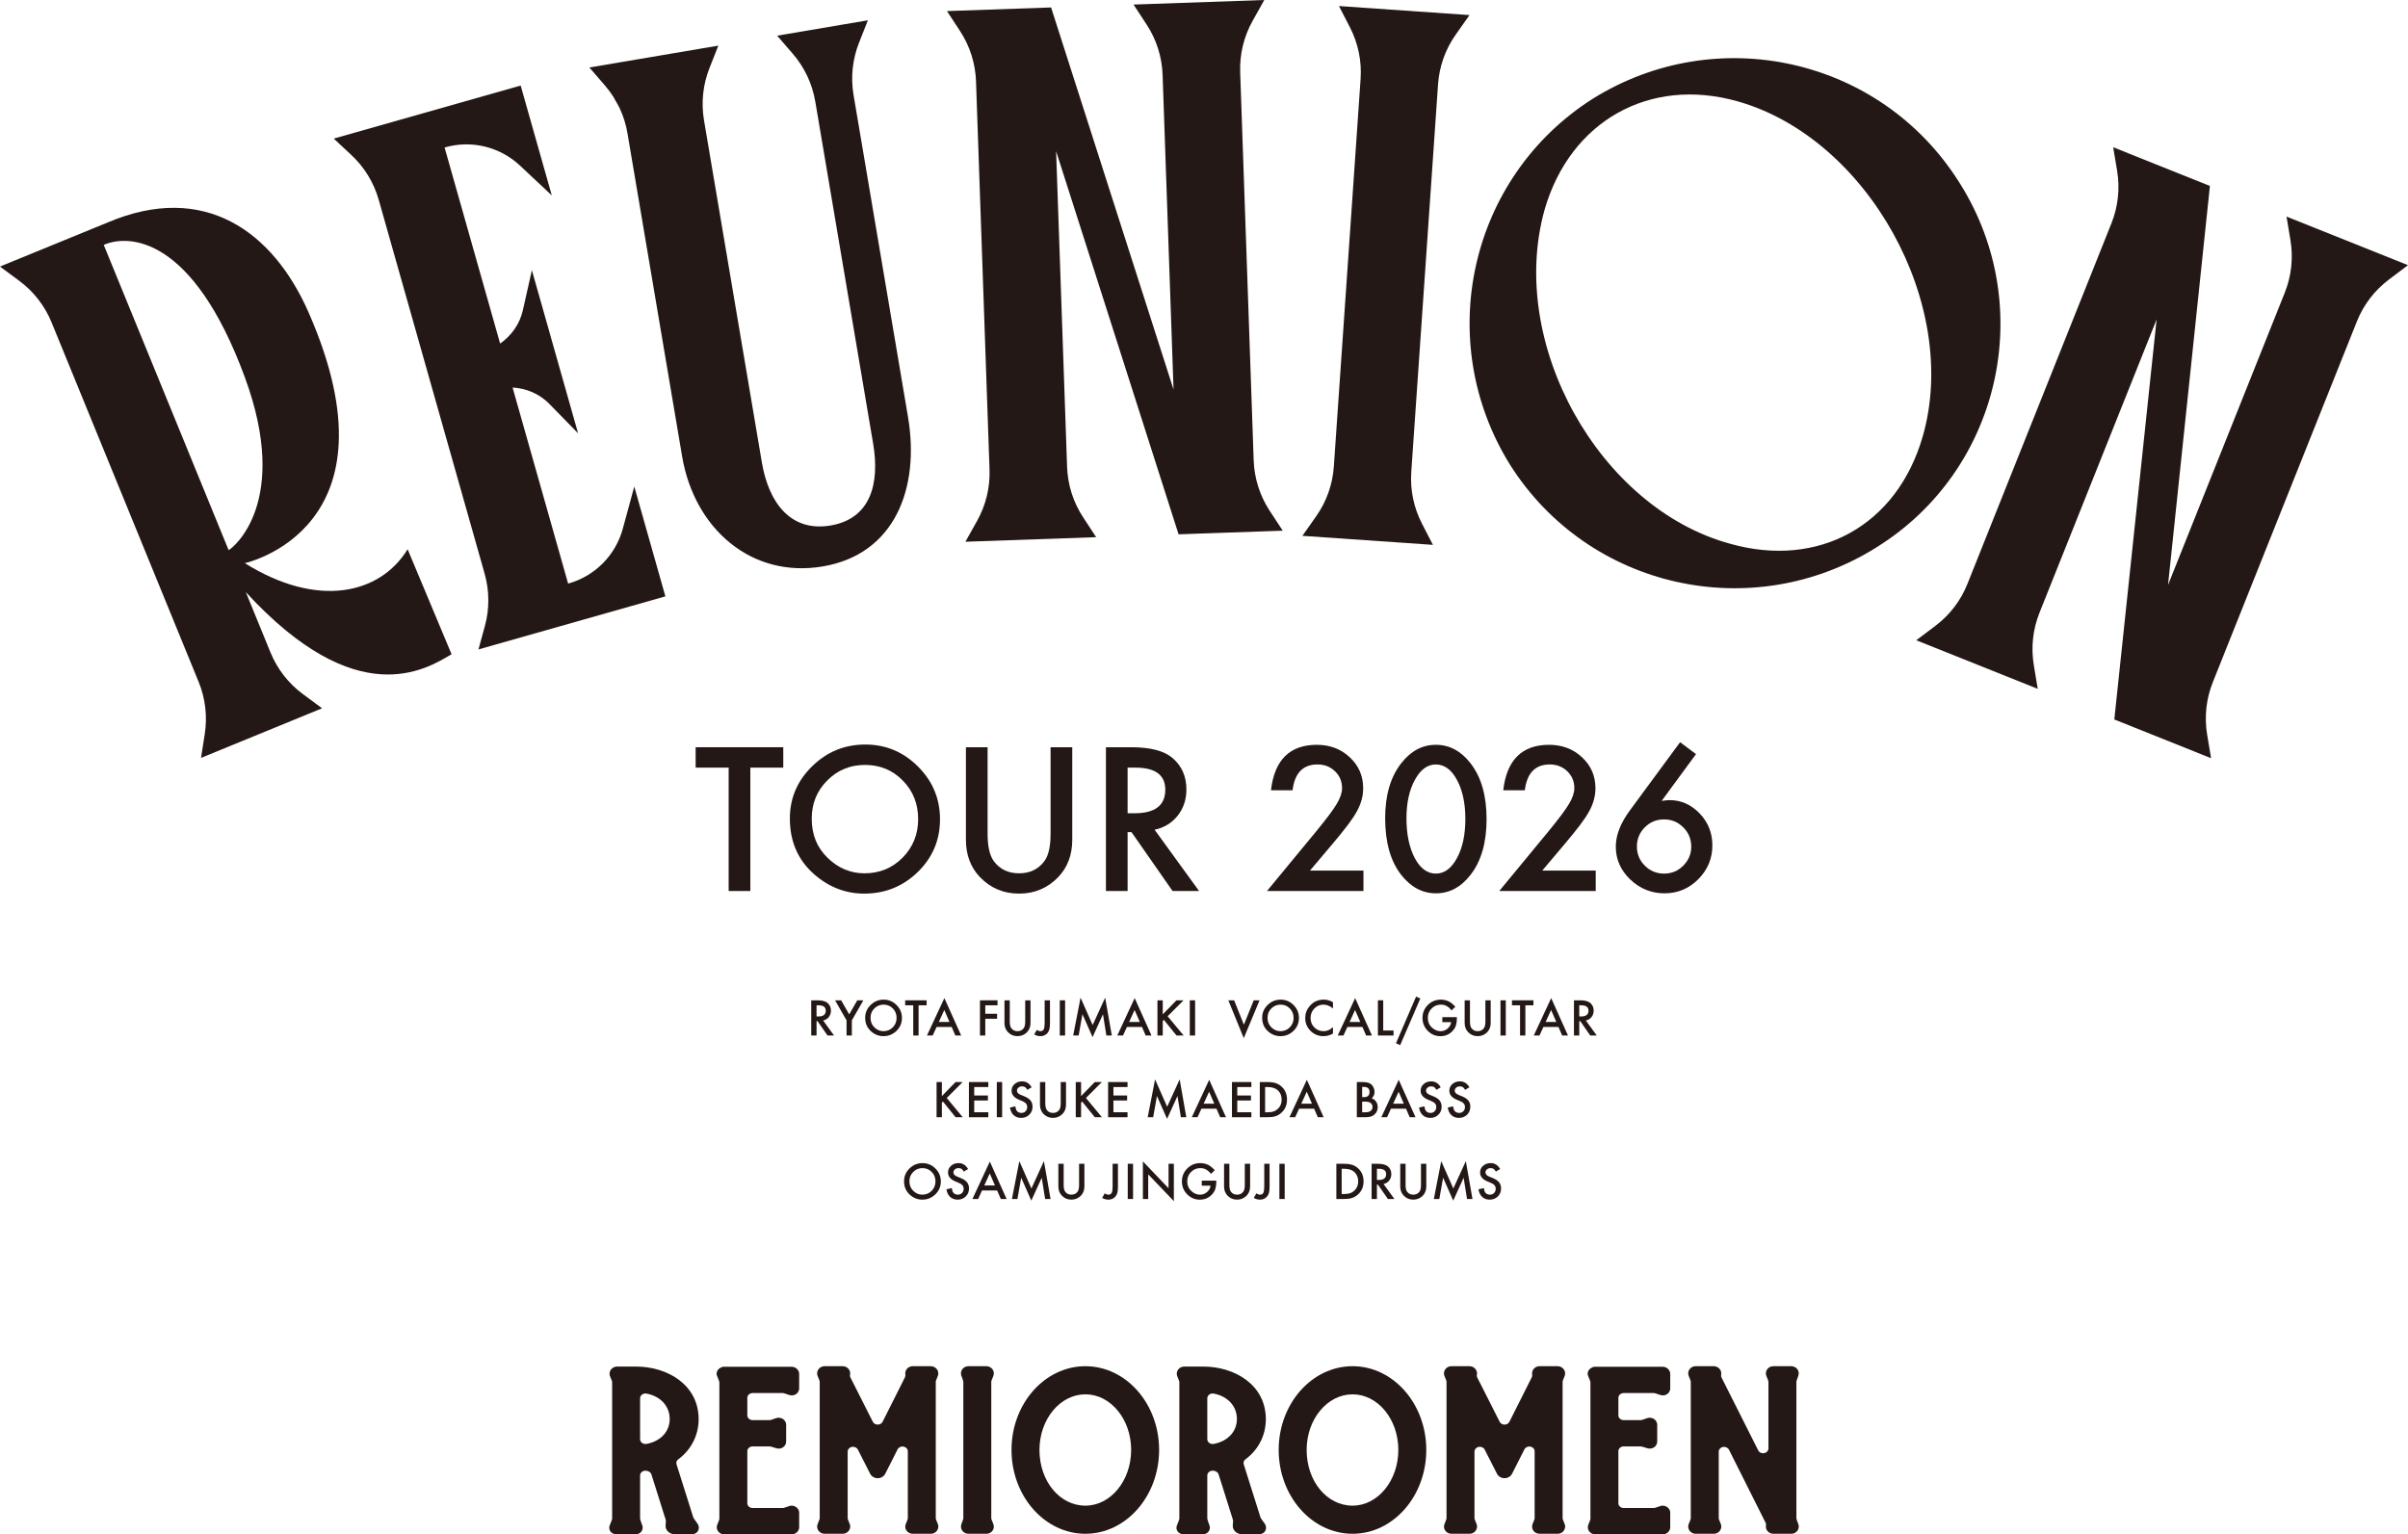 <svg width="750" height="478" viewBox="0 0 750 478" fill="none" xmlns="http://www.w3.org/2000/svg">
<g clip-path="url(#clip0_38_91)">
<path d="M233.702 239.145V277.582H226.95V239.145H216.665V232.792H243.959V239.145H233.702Z" fill="#231815"/>
<path d="M246.011 254.984C246.011 248.679 248.318 243.265 252.936 238.739C257.534 234.214 263.06 231.951 269.511 231.951C275.885 231.951 281.351 234.234 285.912 238.797C290.49 243.362 292.777 248.844 292.777 255.246C292.777 261.684 290.478 267.148 285.884 271.635C281.266 276.141 275.692 278.394 269.161 278.394C263.386 278.394 258.201 276.391 253.603 272.388C248.543 267.961 246.011 262.159 246.011 254.984ZM252.82 255.071C252.82 260.022 254.483 264.091 257.803 267.285C261.107 270.475 264.921 272.069 269.249 272.069C273.944 272.069 277.903 270.444 281.13 267.196C284.357 263.909 285.969 259.905 285.969 255.187C285.969 250.411 284.377 246.408 281.189 243.177C278.019 239.928 274.1 238.304 269.423 238.304C264.768 238.304 260.837 239.928 257.63 243.177C254.423 246.388 252.82 250.353 252.82 255.071Z" fill="#231815"/>
<path d="M307.598 232.792V259.769C307.598 263.619 308.228 266.432 309.482 268.211C311.356 270.785 313.992 272.069 317.392 272.069C320.812 272.069 323.46 270.785 325.333 268.211C326.588 266.492 327.215 263.676 327.215 259.769V232.792H333.967V261.625C333.967 266.344 332.499 270.234 329.562 273.288C326.261 276.692 322.203 278.394 317.392 278.394C312.584 278.394 308.534 276.692 305.251 273.288C302.316 270.234 300.849 266.344 300.849 261.625V232.792H307.598Z" fill="#231815"/>
<path d="M359.612 258.495L373.465 277.582H365.206L352.426 259.249H351.208V277.582H344.459V232.792H352.369C358.281 232.792 362.549 233.904 365.177 236.129C368.072 238.604 369.52 241.873 369.52 245.933C369.52 249.105 368.611 251.833 366.798 254.115C364.981 256.396 362.586 257.857 359.612 258.495ZM351.208 253.36H353.354C359.748 253.36 362.944 250.914 362.944 246.021C362.944 241.437 359.833 239.145 353.615 239.145H351.208V253.36Z" fill="#231815"/>
<path d="M408.004 271.228H424.664V277.582H394.617L410.147 258.756C411.674 256.88 412.954 255.256 413.987 253.882C415.02 252.51 415.806 251.359 416.348 250.43C417.45 248.613 418 246.977 418 245.527C418 243.438 417.265 241.688 415.798 240.277C414.33 238.865 412.514 238.159 410.351 238.159C405.83 238.159 403.242 240.839 402.584 246.195H395.863C396.944 236.757 401.707 232.037 410.147 232.037C414.223 232.037 417.643 233.335 420.404 235.926C423.188 238.517 424.579 241.727 424.579 245.557C424.579 247.993 423.929 250.383 422.638 252.721C421.979 253.94 421.017 255.386 419.754 257.059C418.488 258.732 416.888 260.71 414.958 262.989L408.004 271.228Z" fill="#231815"/>
<path d="M431.424 254.898C431.424 247.761 433.087 242.066 436.408 237.811C439.382 233.962 442.987 232.037 447.218 232.037C451.447 232.037 455.052 233.962 458.026 237.811C461.346 242.066 463.01 247.858 463.01 255.187C463.01 262.497 461.346 268.279 458.026 272.535C455.052 276.383 451.458 278.306 447.247 278.306C443.035 278.306 439.422 276.383 436.408 272.535C433.087 268.279 431.424 262.4 431.424 254.898ZM438.06 254.926C438.06 259.897 438.92 264.026 440.64 267.313C442.36 270.544 444.551 272.157 447.218 272.157C449.863 272.157 452.057 270.544 453.794 267.313C455.534 264.102 456.402 260.05 456.402 255.159C456.402 250.266 455.534 246.204 453.794 242.975C452.057 239.764 449.863 238.159 447.218 238.159C444.59 238.159 442.408 239.764 440.668 242.975C438.931 246.166 438.06 250.15 438.06 254.926Z" fill="#231815"/>
<path d="M480.348 271.228H497.007V277.582H466.96L482.49 258.756C484.017 256.88 485.297 255.256 486.33 253.882C487.363 252.51 488.149 251.359 488.692 250.43C489.793 248.613 490.343 246.977 490.343 245.527C490.343 243.438 489.608 241.688 488.141 240.277C486.674 238.865 484.857 238.159 482.695 238.159C478.174 238.159 475.585 240.839 474.927 246.195H468.206C469.287 236.757 474.05 232.037 482.49 232.037C486.566 232.037 489.986 233.335 492.747 235.926C495.531 238.517 496.922 241.727 496.922 245.557C496.922 247.993 496.272 250.383 494.981 252.721C494.322 253.94 493.36 255.386 492.097 257.059C490.831 258.732 489.231 260.71 487.301 262.989L480.348 271.228Z" fill="#231815"/>
<path d="M523.282 231.226L528.238 234.938L517.544 249.502C518.123 249.425 518.617 249.367 519.022 249.327C519.428 249.289 519.746 249.27 519.979 249.27C523.609 249.27 526.748 250.663 529.396 253.447C532.021 256.193 533.335 259.499 533.335 263.366C533.335 267.466 531.868 270.987 528.933 273.928C526.015 276.846 522.508 278.306 518.412 278.306C514.356 278.306 510.803 276.866 507.749 273.985C504.755 271.103 503.26 267.688 503.26 263.744C503.26 260.207 504.718 256.455 507.633 252.49L523.282 231.226ZM526.759 263.801C526.759 261.423 525.936 259.414 524.296 257.769C522.635 256.107 520.634 255.274 518.299 255.274C515.94 255.274 513.942 256.097 512.299 257.74C510.659 259.383 509.835 261.375 509.835 263.716C509.835 266.054 510.658 268.049 512.299 269.691C513.942 271.336 515.952 272.158 518.327 272.158C520.646 272.158 522.624 271.336 524.267 269.691C525.927 268.029 526.759 266.066 526.759 263.801Z" fill="#231815"/>
<path d="M256.381 317.929L259.773 322.603H257.749L254.622 318.114H254.324V322.603H252.669V311.633H254.608C256.055 311.633 257.099 311.905 257.744 312.451C258.453 313.056 258.808 313.857 258.808 314.852C258.808 315.628 258.587 316.295 258.141 316.855C257.696 317.415 257.108 317.773 256.381 317.929ZM254.324 316.67H254.849C256.413 316.67 257.196 316.071 257.196 314.872C257.196 313.749 256.435 313.19 254.911 313.19H254.324V316.67Z" fill="#231815"/>
<path d="M263.667 317.864L260.088 311.633H261.99L264.496 316.017L267.007 311.633H268.912L265.319 317.864V322.603H263.667L263.667 317.864Z" fill="#231815"/>
<path d="M269.468 317.068C269.468 315.525 270.036 314.198 271.165 313.09C272.292 311.979 273.646 311.425 275.224 311.425C276.787 311.425 278.124 311.985 279.242 313.105C280.363 314.221 280.923 315.565 280.923 317.131C280.923 318.711 280.361 320.049 279.234 321.146C278.104 322.251 276.739 322.802 275.138 322.802C273.725 322.802 272.454 322.311 271.33 321.33C270.089 320.248 269.468 318.824 269.468 317.068ZM271.137 317.088C271.137 318.301 271.543 319.299 272.357 320.08C273.166 320.862 274.1 321.254 275.161 321.254C276.311 321.254 277.281 320.856 278.07 320.06C278.862 319.253 279.257 318.273 279.257 317.117C279.257 315.949 278.865 314.968 278.084 314.176C277.31 313.38 276.347 312.982 275.204 312.982C274.063 312.982 273.101 313.38 272.315 314.176C271.528 314.963 271.137 315.935 271.137 317.088Z" fill="#231815"/>
<path d="M286.099 313.19V322.603H284.445V313.19H281.924V311.633H288.611V313.19H286.099Z" fill="#231815"/>
<path d="M296.407 319.938H291.716L290.495 322.603H288.713L294.137 310.942L299.367 322.603H297.557L296.407 319.938ZM295.732 318.384L294.108 314.653L292.406 318.384H295.732Z" fill="#231815"/>
<path d="M310.694 313.19H306.877V315.824H310.558V317.381H306.877V322.603H305.222V311.633H310.694L310.694 313.19Z" fill="#231815"/>
<path d="M314.509 311.633V318.242C314.509 319.182 314.662 319.873 314.968 320.307C315.428 320.938 316.072 321.254 316.907 321.254C317.744 321.254 318.391 320.938 318.851 320.307C319.157 319.887 319.311 319.196 319.311 318.242V311.633H320.965V318.696C320.965 319.85 320.605 320.805 319.887 321.552C319.078 322.384 318.085 322.802 316.907 322.802C315.729 322.802 314.736 322.384 313.933 321.552C313.215 320.805 312.854 319.85 312.854 318.696V311.633H314.509Z" fill="#231815"/>
<path d="M327.03 311.633V318.73C327.03 319.58 326.971 320.211 326.854 320.628C326.735 321.103 326.534 321.501 326.25 321.828C325.696 322.478 324.964 322.802 324.05 322.802C323.358 322.802 322.714 322.623 322.112 322.262L322.921 320.847C323.324 321.117 323.701 321.254 324.05 321.254C324.541 321.254 324.882 321.066 325.072 320.691C325.271 320.319 325.37 319.665 325.37 318.73V311.633L327.03 311.633Z" fill="#231815"/>
<path d="M331.739 311.633V322.603H330.084V311.633H331.739Z" fill="#231815"/>
<path d="M334.251 322.603L336.558 310.809L340.318 319.336L344.215 310.809L346.287 322.603H344.593L343.534 315.98L340.29 323.109L337.14 315.974L335.962 322.603H334.251Z" fill="#231815"/>
<path d="M355.681 319.938H350.992L349.769 322.603H347.99L353.411 310.942L358.641 322.603H356.833L355.681 319.938ZM355.008 318.384L353.382 314.653L351.679 318.384H355.008Z" fill="#231815"/>
<path d="M362.155 316.008L366.42 311.633H368.628L363.673 316.599L368.657 322.603H366.44L362.495 317.722L362.155 318.063V322.603H360.5V311.633H362.155L362.155 316.008Z" fill="#231815"/>
<path d="M372.233 311.633V322.603H370.578V311.633H372.233Z" fill="#231815"/>
<path d="M384.388 311.633L387.42 319.236L390.493 311.633H392.304L387.386 323.427L382.581 311.633H384.388Z" fill="#231815"/>
<path d="M393.118 317.068C393.118 315.525 393.686 314.198 394.816 313.09C395.942 311.979 397.296 311.425 398.874 311.425C400.438 311.425 401.775 311.985 402.893 313.105C404.014 314.221 404.573 315.565 404.573 317.131C404.573 318.711 404.011 320.049 402.884 321.146C401.755 322.251 400.39 322.802 398.789 322.802C397.376 322.802 396.104 322.311 394.98 321.33C393.74 320.248 393.118 318.824 393.118 317.068ZM394.787 317.088C394.787 318.301 395.193 319.299 396.008 320.08C396.817 320.862 397.75 321.254 398.812 321.254C399.961 321.254 400.932 320.856 401.721 320.06C402.513 319.253 402.907 318.273 402.907 317.117C402.907 315.949 402.515 314.968 401.735 314.176C400.96 313.38 399.998 312.982 398.854 312.982C397.713 312.982 396.751 313.38 395.965 314.176C395.179 314.963 394.787 315.935 394.787 317.088Z" fill="#231815"/>
<path d="M415.17 312.224V314.184C414.214 313.383 413.224 312.982 412.202 312.982C411.078 312.982 410.127 313.389 409.358 314.198C408.58 315.003 408.192 315.988 408.192 317.153C408.192 318.304 408.58 319.276 409.358 320.066C410.133 320.859 411.084 321.254 412.21 321.254C412.792 321.254 413.286 321.16 413.695 320.969C413.922 320.876 414.154 320.748 414.399 320.586C414.643 320.424 414.901 320.231 415.17 320.003V321.998C414.223 322.535 413.229 322.802 412.188 322.802C410.624 322.802 409.287 322.254 408.177 321.16C407.076 320.057 406.526 318.725 406.526 317.168C406.526 315.77 406.985 314.525 407.908 313.431C409.046 312.09 410.513 311.42 412.315 311.42C413.3 311.42 414.251 311.687 415.17 312.224Z" fill="#231815"/>
<path d="M424.346 319.938H419.658L418.434 322.603H416.655L422.076 310.942L427.306 322.603H425.498L424.346 319.938ZM423.673 318.384L422.047 314.653L420.344 318.384H423.673Z" fill="#231815"/>
<path d="M430.82 311.633V321.046H434.041V322.603H429.165V311.633H430.82Z" fill="#231815"/>
<path d="M441.057 310.482L442.377 311.064L436.102 325.601L434.796 325.013L441.057 310.482Z" fill="#231815"/>
<path d="M449.233 316.889H453.763V317.253C453.763 318.077 453.664 318.807 453.471 319.441C453.281 320.029 452.963 320.577 452.511 321.089C451.495 322.237 450.201 322.811 448.632 322.811C447.096 322.811 445.785 322.254 444.692 321.146C443.6 320.035 443.052 318.696 443.052 317.139C443.052 315.548 443.608 314.198 444.721 313.09C445.831 311.976 447.184 311.42 448.779 311.42C449.636 311.42 450.437 311.596 451.178 311.945C451.887 312.295 452.585 312.863 453.272 313.65L452.094 314.781C451.195 313.582 450.099 312.982 448.808 312.982C447.65 312.982 446.676 313.383 445.89 314.184C445.107 314.968 444.712 315.954 444.712 317.139C444.712 318.361 445.149 319.367 446.026 320.16C446.844 320.893 447.732 321.259 448.689 321.259C449.5 321.259 450.232 320.986 450.88 320.435C451.529 319.881 451.89 319.219 451.967 318.446H449.233V316.889Z" fill="#231815"/>
<path d="M457.836 311.633V318.242C457.836 319.182 457.989 319.873 458.298 320.307C458.758 320.938 459.402 321.254 460.237 321.254C461.074 321.254 461.721 320.938 462.181 320.307C462.487 319.887 462.641 319.196 462.641 318.242V311.633H464.295V318.696C464.295 319.85 463.935 320.805 463.217 321.552C462.408 322.384 461.415 322.802 460.237 322.802C459.056 322.802 458.066 322.384 457.262 321.552C456.542 320.805 456.184 319.85 456.184 318.696V311.633H457.836Z" fill="#231815"/>
<path d="M468.998 311.633V322.603H467.346V311.633H468.998Z" fill="#231815"/>
<path d="M475.094 313.19V322.603H473.44V313.19H470.922V311.633H477.606V313.19H475.094Z" fill="#231815"/>
<path d="M485.405 319.938H480.714L479.493 322.603H477.711L483.135 310.942L488.365 322.603H486.554L485.405 319.938ZM484.73 318.384L483.106 314.653L481.401 318.384H484.73Z" fill="#231815"/>
<path d="M493.936 317.929L497.331 322.603H495.307L492.177 318.114H491.879V322.603H490.227V311.633H492.163C493.61 311.633 494.657 311.905 495.302 312.451C496.011 313.056 496.366 313.857 496.366 314.852C496.366 315.628 496.142 316.295 495.699 316.855C495.253 317.415 494.666 317.773 493.936 317.929ZM491.879 316.67H492.404C493.97 316.67 494.754 316.071 494.754 314.872C494.754 313.749 493.993 313.19 492.469 313.19H491.879V316.67Z" fill="#231815"/>
<path d="M293.359 341.473L297.622 337.097H299.83L294.878 342.064L299.858 348.068H297.645L293.7 343.186L293.359 343.527V348.068H291.705V337.097H293.359L293.359 341.473Z" fill="#231815"/>
<path d="M307.825 338.654H303.434V341.288H307.697V342.845H303.434V346.51H307.825V348.068H301.78V337.097H307.825V338.654Z" fill="#231815"/>
<path d="M312.125 337.097V348.068H310.47V337.097H312.125Z" fill="#231815"/>
<path d="M321.314 338.731L319.975 339.526C319.722 339.092 319.484 338.808 319.257 338.674C319.021 338.523 318.715 338.447 318.343 338.447C317.883 338.447 317.503 338.577 317.199 338.839C316.896 339.095 316.745 339.416 316.745 339.805C316.745 340.339 317.142 340.771 317.937 341.098L319.03 341.544C319.921 341.905 320.571 342.345 320.982 342.862C321.394 343.382 321.598 344.019 321.598 344.772C321.598 345.78 321.263 346.613 320.591 347.272C319.915 347.934 319.075 348.266 318.073 348.266C317.123 348.266 316.336 347.985 315.715 347.42C315.105 346.857 314.724 346.064 314.574 345.042L316.248 344.672C316.325 345.314 316.456 345.76 316.646 346.008C316.986 346.482 317.483 346.718 318.136 346.718C318.652 346.718 319.081 346.545 319.421 346.198C319.762 345.854 319.932 345.414 319.932 344.885C319.932 344.672 319.901 344.476 319.844 344.297C319.785 344.121 319.691 343.956 319.566 343.808C319.441 343.658 319.28 343.519 319.081 343.388C318.882 343.257 318.644 343.135 318.371 343.016L317.313 342.575C315.814 341.942 315.062 341.012 315.062 339.791C315.062 338.967 315.377 338.276 316.007 337.722C316.637 337.162 317.421 336.884 318.357 336.884C319.62 336.884 320.605 337.5 321.314 338.731Z" fill="#231815"/>
<path d="M325.569 337.097V343.706C325.569 344.647 325.722 345.337 326.028 345.772C326.488 346.403 327.133 346.718 327.967 346.718C328.804 346.718 329.451 346.403 329.911 345.772C330.218 345.351 330.371 344.661 330.371 343.706V337.097H332.025V344.161C332.025 345.314 331.665 346.269 330.947 347.016C330.138 347.849 329.145 348.266 327.967 348.266C326.789 348.266 325.796 347.849 324.993 347.016C324.275 346.269 323.914 345.314 323.914 344.161V337.097H325.569Z" fill="#231815"/>
<path d="M336.714 341.473L340.98 337.097H343.188L338.232 342.064L343.216 348.068H340.999L337.055 343.186L336.714 343.527V348.068H335.059V337.097H336.714L336.714 341.473Z" fill="#231815"/>
<path d="M351.183 338.654H346.789V341.288H351.055V342.845H346.789V346.51H351.183V348.068H345.135V337.097H351.183V338.654Z" fill="#231815"/>
<path d="M357.458 348.068L359.765 336.273L363.526 344.8L367.422 336.273L369.494 348.068H367.797L366.741 341.444L363.497 348.573L360.347 341.439L359.169 348.068H357.458Z" fill="#231815"/>
<path d="M378.888 345.402H374.197L372.976 348.068H371.194L376.618 336.407L381.848 348.068H380.038L378.888 345.402ZM378.213 343.848L376.589 340.117L374.886 343.848H378.213Z" fill="#231815"/>
<path d="M389.752 338.654H385.362V341.288H389.625V342.845H385.362V346.51H389.752V348.068H383.707V337.097H389.752V338.654Z" fill="#231815"/>
<path d="M392.381 348.068V337.097H394.682C395.783 337.097 396.655 337.205 397.293 337.424C397.98 337.637 398.602 338.001 399.161 338.512C400.29 339.543 400.855 340.902 400.855 342.581C400.855 344.269 400.268 345.633 399.09 346.675C398.497 347.195 397.878 347.559 397.228 347.761C396.624 347.965 395.764 348.068 394.654 348.068H392.381ZM394.035 346.51H394.782C395.522 346.51 396.141 346.434 396.632 346.278C397.126 346.11 397.569 345.848 397.966 345.488C398.78 344.746 399.189 343.777 399.189 342.581C399.189 341.379 398.786 340.404 397.98 339.654C397.256 338.987 396.189 338.654 394.782 338.654H394.035V346.51Z" fill="#231815"/>
<path d="M409.304 345.402H404.613L403.392 348.068H401.61L407.034 336.407L412.264 348.068H410.454L409.304 345.402ZM408.629 343.848L407.005 340.117L405.302 343.848H408.629Z" fill="#231815"/>
<path d="M422.603 348.068V337.097H424.252C424.985 337.097 425.569 337.154 426.004 337.268C426.443 337.381 426.815 337.572 427.119 337.844C427.425 338.123 427.669 338.469 427.848 338.887C428.033 339.31 428.126 339.737 428.126 340.166C428.126 340.953 427.826 341.618 427.224 342.163C427.806 342.362 428.265 342.709 428.6 343.209C428.941 343.7 429.111 344.274 429.111 344.928C429.111 345.783 428.81 346.51 428.203 347.101C427.84 347.465 427.431 347.718 426.977 347.86C426.48 347.999 425.859 348.068 425.109 348.068L422.603 348.068ZM424.258 341.808H424.777C425.391 341.808 425.842 341.672 426.128 341.399C426.415 341.126 426.557 340.725 426.557 340.194C426.557 339.68 426.412 339.288 426.117 339.018C425.825 338.751 425.399 338.617 424.84 338.617H424.258L424.258 341.808ZM424.258 346.51H425.28C426.029 346.51 426.577 346.366 426.926 346.07C427.295 345.755 427.479 345.351 427.479 344.863C427.479 344.391 427.303 343.99 426.949 343.669C426.602 343.351 425.987 343.195 425.095 343.195H424.258L424.258 346.51Z" fill="#231815"/>
<path d="M437.921 345.402H433.229L432.009 348.068H430.227L435.65 336.407L440.881 348.068H439.07L437.921 345.402ZM437.245 343.848L435.622 340.117L433.919 343.848H437.245Z" fill="#231815"/>
<path d="M448.731 338.731L447.389 339.526C447.139 339.092 446.901 338.808 446.674 338.674C446.435 338.523 446.131 338.447 445.757 338.447C445.297 338.447 444.917 338.577 444.613 338.839C444.312 339.095 444.159 339.416 444.159 339.805C444.159 340.339 444.556 340.771 445.351 341.098L446.446 341.544C447.335 341.905 447.985 342.345 448.396 342.862C448.808 343.382 449.015 344.019 449.015 344.772C449.015 345.78 448.677 346.613 448.007 347.272C447.329 347.934 446.489 348.266 445.487 348.266C444.536 348.266 443.75 347.985 443.132 347.42C442.521 346.857 442.138 346.064 441.988 345.042L443.662 344.672C443.739 345.314 443.872 345.76 444.06 346.008C444.4 346.482 444.897 346.718 445.55 346.718C446.066 346.718 446.495 346.545 446.835 346.198C447.176 345.854 447.346 345.414 447.346 344.885C447.346 344.672 447.318 344.476 447.258 344.297C447.199 344.121 447.105 343.956 446.98 343.808C446.855 343.658 446.693 343.519 446.495 343.388C446.296 343.257 446.061 343.135 445.785 343.016L444.727 342.575C443.228 341.942 442.479 341.012 442.479 339.791C442.479 338.967 442.791 338.276 443.421 337.722C444.051 337.162 444.834 336.884 445.771 336.884C447.034 336.884 448.022 337.5 448.731 338.731Z" fill="#231815"/>
<path d="M457.665 338.731L456.323 339.526C456.073 339.092 455.835 338.808 455.608 338.674C455.369 338.523 455.066 338.447 454.691 338.447C454.231 338.447 453.851 338.577 453.547 338.839C453.247 339.095 453.093 339.416 453.093 339.805C453.093 340.339 453.491 340.771 454.285 341.098L455.381 341.544C456.269 341.905 456.919 342.345 457.331 342.862C457.742 343.382 457.949 344.019 457.949 344.772C457.949 345.78 457.612 346.613 456.942 347.272C456.263 347.934 455.423 348.266 454.422 348.266C453.471 348.266 452.685 347.985 452.066 347.42C451.456 346.857 451.073 346.064 450.922 345.042L452.597 344.672C452.673 345.314 452.807 345.76 452.994 346.008C453.335 346.482 453.831 346.718 454.484 346.718C455 346.718 455.429 346.545 455.77 346.198C456.11 345.854 456.28 345.414 456.28 344.885C456.28 344.672 456.252 344.476 456.193 344.297C456.133 344.121 456.039 343.956 455.914 343.808C455.789 343.658 455.628 343.519 455.429 343.388C455.23 343.257 454.995 343.135 454.72 343.016L453.661 342.575C452.162 341.942 451.413 341.012 451.413 339.791C451.413 338.967 451.725 338.276 452.355 337.722C452.985 337.162 453.769 336.884 454.705 336.884C455.968 336.884 456.956 337.5 457.665 338.731Z" fill="#231815"/>
<path d="M281.578 368C281.578 366.457 282.143 365.13 283.273 364.022C284.399 362.911 285.753 362.357 287.334 362.357C288.895 362.357 290.234 362.917 291.35 364.036C292.471 365.153 293.033 366.497 293.033 368.062C293.033 369.642 292.471 370.98 291.344 372.077C290.212 373.182 288.847 373.734 287.249 373.734C285.833 373.734 284.564 373.242 283.437 372.262C282.197 371.179 281.578 369.756 281.578 368ZM283.244 368.02C283.244 369.233 283.653 370.23 284.467 371.012C285.276 371.793 286.21 372.185 287.269 372.185C288.418 372.185 289.389 371.787 290.18 370.992C290.969 370.185 291.364 369.205 291.364 368.048C291.364 366.88 290.975 365.9 290.195 365.107C289.417 364.312 288.458 363.914 287.311 363.914C286.173 363.914 285.208 364.312 284.425 365.107C283.639 365.894 283.244 366.866 283.244 368.02Z" fill="#231815"/>
<path d="M301.524 364.198L300.185 364.994C299.932 364.559 299.694 364.275 299.467 364.141C299.231 363.991 298.925 363.914 298.553 363.914C298.093 363.914 297.713 364.045 297.409 364.306C297.105 364.562 296.955 364.883 296.955 365.272C296.955 365.806 297.352 366.238 298.147 366.565L299.24 367.011C300.131 367.372 300.781 367.812 301.192 368.329C301.604 368.849 301.808 369.486 301.808 370.239C301.808 371.247 301.473 372.08 300.801 372.739C300.125 373.401 299.285 373.734 298.283 373.734C297.332 373.734 296.546 373.452 295.925 372.887C295.315 372.324 294.934 371.532 294.784 370.509L296.458 370.139C296.535 370.781 296.666 371.228 296.856 371.475C297.196 371.949 297.693 372.185 298.346 372.185C298.862 372.185 299.291 372.012 299.631 371.665C299.972 371.321 300.142 370.881 300.142 370.352C300.142 370.139 300.111 369.943 300.054 369.764C299.995 369.588 299.901 369.423 299.776 369.275C299.651 369.125 299.489 368.986 299.291 368.855C299.092 368.724 298.854 368.602 298.581 368.483L297.523 368.042C296.024 367.409 295.272 366.48 295.272 365.258C295.272 364.434 295.587 363.743 296.217 363.189C296.847 362.63 297.631 362.351 298.567 362.351C299.83 362.351 300.815 362.968 301.524 364.198Z" fill="#231815"/>
<path d="M310.564 370.87H305.875L304.652 373.535H302.872L308.293 361.874L313.524 373.535H311.716L310.564 370.87ZM309.891 369.315L308.265 365.585L306.562 369.315H309.891Z" fill="#231815"/>
<path d="M315.176 373.535L317.483 361.74L321.244 370.267L325.14 361.74L327.212 373.535H325.518L324.459 366.912L321.215 374.04L318.065 366.906L316.887 373.535H315.176Z" fill="#231815"/>
<path d="M331.293 362.564V369.173C331.293 370.114 331.446 370.804 331.753 371.239C332.213 371.87 332.857 372.185 333.691 372.185C334.529 372.185 335.176 371.87 335.636 371.239C335.942 370.818 336.095 370.128 336.095 369.173V362.564H337.75V369.628C337.75 370.781 337.389 371.736 336.671 372.483C335.863 373.316 334.869 373.734 333.691 373.734C332.514 373.734 331.52 373.316 330.717 372.483C329.999 371.736 329.639 370.781 329.639 369.628V362.564H331.293Z" fill="#231815"/>
<path d="M348.197 362.564V369.662C348.197 370.512 348.137 371.142 348.021 371.56C347.902 372.034 347.7 372.432 347.416 372.759C346.863 373.41 346.131 373.734 345.217 373.734C344.524 373.734 343.88 373.555 343.279 373.194L344.087 371.779C344.49 372.049 344.868 372.185 345.217 372.185C345.708 372.185 346.048 371.998 346.239 371.622C346.437 371.25 346.537 370.597 346.537 369.662V362.564L348.197 362.564Z" fill="#231815"/>
<path d="M352.905 362.564V373.535H351.251V362.564H352.905Z" fill="#231815"/>
<path d="M355.968 373.535V361.817L363.96 370.188V362.564H365.612V374.202L357.622 365.854V373.535H355.968Z" fill="#231815"/>
<path d="M374.302 367.821H378.829V368.184C378.829 369.008 378.732 369.739 378.539 370.372C378.349 370.96 378.031 371.509 377.58 372.02C376.564 373.168 375.27 373.742 373.697 373.742C372.165 373.742 370.854 373.185 369.758 372.077C368.665 370.966 368.12 369.628 368.12 368.071C368.12 366.48 368.677 365.13 369.786 364.022C370.899 362.908 372.253 362.351 373.848 362.351C374.705 362.351 375.502 362.527 376.246 362.877C376.955 363.226 377.654 363.794 378.34 364.582L377.163 365.712C376.263 364.513 375.167 363.914 373.876 363.914C372.715 363.914 371.745 364.314 370.959 365.116C370.172 365.9 369.781 366.886 369.781 368.071C369.781 369.293 370.218 370.298 371.095 371.091C371.912 371.824 372.8 372.191 373.754 372.191C374.569 372.191 375.301 371.918 375.948 371.367C376.595 370.813 376.958 370.151 377.035 369.378H374.302V367.821Z" fill="#231815"/>
<path d="M382.904 362.564V369.173C382.904 370.114 383.057 370.804 383.364 371.239C383.824 371.87 384.468 372.185 385.302 372.185C386.14 372.185 386.787 371.87 387.246 371.239C387.553 370.818 387.706 370.128 387.706 369.173V362.564H389.361V369.628C389.361 370.781 389 371.736 388.282 372.483C387.473 373.316 386.48 373.734 385.302 373.734C384.125 373.734 383.131 373.316 382.328 372.483C381.61 371.736 381.25 370.781 381.25 369.628V362.564H382.904Z" fill="#231815"/>
<path d="M395.426 362.564V369.662C395.426 370.512 395.366 371.142 395.25 371.56C395.131 372.034 394.929 372.432 394.645 372.759C394.092 373.41 393.36 373.734 392.446 373.734C391.753 373.734 391.109 373.555 390.507 373.194L391.316 371.779C391.719 372.049 392.097 372.185 392.446 372.185C392.937 372.185 393.277 371.998 393.467 371.622C393.666 371.25 393.765 370.597 393.765 369.662V362.564L395.426 362.564Z" fill="#231815"/>
<path d="M400.134 362.564V373.535H398.48V362.564H400.134Z" fill="#231815"/>
<path d="M416.223 373.535V362.564H418.525C419.626 362.564 420.498 362.672 421.136 362.891C421.823 363.104 422.445 363.468 423.004 363.979C424.133 365.011 424.698 366.369 424.698 368.048C424.698 369.736 424.111 371.1 422.933 372.142C422.34 372.662 421.721 373.026 421.071 373.228C420.466 373.432 419.606 373.535 418.497 373.535H416.223ZM417.878 371.978H418.624C419.365 371.978 419.984 371.901 420.475 371.745C420.969 371.577 421.412 371.316 421.809 370.955C422.623 370.213 423.032 369.244 423.032 368.048C423.032 366.846 422.629 365.872 421.823 365.121C421.099 364.454 420.032 364.121 418.624 364.121H417.878L417.878 371.978Z" fill="#231815"/>
<path d="M430.916 368.861L434.308 373.535H432.284L429.157 369.045H428.859V373.535H427.204V362.564H429.142C430.59 362.564 431.634 362.837 432.279 363.383C432.988 363.988 433.343 364.789 433.343 365.784C433.343 366.559 433.122 367.227 432.676 367.787C432.23 368.346 431.643 368.704 430.916 368.861ZM428.859 367.602H429.384C430.948 367.602 431.731 367.002 431.731 365.803C431.731 364.681 430.97 364.121 429.446 364.121H428.859V367.602Z" fill="#231815"/>
<path d="M437.779 362.564V369.173C437.779 370.114 437.932 370.804 438.241 371.239C438.698 371.87 439.345 372.185 440.177 372.185C441.017 372.185 441.664 371.87 442.124 371.239C442.431 370.818 442.584 370.128 442.584 369.173V362.564H444.238V369.628C444.238 370.781 443.878 371.736 443.16 372.483C442.351 373.316 441.358 373.734 440.177 373.734C438.999 373.734 438.009 373.316 437.203 372.483C436.485 371.736 436.124 370.781 436.124 369.628V362.564H437.779Z" fill="#231815"/>
<path d="M446.585 373.535L448.89 361.74L452.653 370.267L456.55 361.74L458.622 373.535H456.925L455.866 366.912L452.625 374.04L449.472 366.906L448.294 373.535H446.585Z" fill="#231815"/>
<path d="M467.241 364.198L465.899 364.994C465.649 364.559 465.411 364.275 465.184 364.141C464.945 363.991 464.642 363.914 464.267 363.914C463.807 363.914 463.427 364.045 463.123 364.306C462.822 364.562 462.669 364.883 462.669 365.272C462.669 365.806 463.066 366.238 463.861 366.565L464.957 367.011C465.845 367.372 466.495 367.812 466.906 368.329C467.318 368.849 467.525 369.486 467.525 370.239C467.525 371.247 467.187 372.08 466.518 372.739C465.839 373.401 464.999 373.734 463.997 373.734C463.047 373.734 462.26 373.452 461.642 372.887C461.031 372.324 460.648 371.532 460.498 370.509L462.172 370.139C462.249 370.781 462.382 371.228 462.57 371.475C462.91 371.949 463.407 372.185 464.06 372.185C464.576 372.185 465.005 372.012 465.345 371.665C465.686 371.321 465.856 370.881 465.856 370.352C465.856 370.139 465.828 369.943 465.768 369.764C465.709 369.588 465.615 369.423 465.49 369.275C465.365 369.125 465.204 368.986 465.005 368.855C464.806 368.724 464.571 368.602 464.295 368.483L463.237 368.042C461.738 367.409 460.989 366.48 460.989 365.258C460.989 364.434 461.301 363.743 461.931 363.189C462.561 362.63 463.345 362.351 464.281 362.351C465.544 362.351 466.532 362.968 467.241 364.198Z" fill="#231815"/>
<path d="M140.648 203.821C132.667 208.541 111.211 222.188 76.564 184.473L84.249 203.267C86.358 208.423 89.829 212.897 94.305 216.211L100.31 220.658L62.609 236.113L63.769 228.727C64.632 223.223 63.982 217.592 61.873 212.436L16.061 100.43C13.952 95.274 10.473 90.8 6.003 87.489L0 83.04C0.006 83.039 33.297 69.405 33.532 69.308C63.673 56.505 85.075 72.162 96.127 97.364C125.677 164.725 76.339 175.416 76.339 175.416L76.18 175.398C98.792 189.569 118.304 185.22 126.957 171.113L140.648 203.821ZM71.188 171.332L71.214 171.378C72.607 170.718 90.578 156.427 76.263 117.543C59.975 73.3 40.037 73.125 32.647 76.154C32.633 76.16 32.499 76.215 32.312 76.292L71.185 171.333L71.188 171.332Z" fill="#231815"/>
<path d="M162.169 26.651L171.861 60.871L161.917 51.554C155.684 45.716 146.858 43.572 138.653 45.902L138.474 45.953L155.772 107.039C159.266 104.589 161.874 100.984 162.845 96.686L165.663 84.17L180.058 135.001L171.095 125.823C168.016 122.675 163.909 120.98 159.649 120.728L176.95 181.812L177.129 181.761C185.337 179.431 191.725 172.975 193.973 164.733L197.552 151.577L207.241 185.793L149.02 202.32L151.001 195.115C152.483 189.741 152.46 184.072 150.942 178.712L117.963 62.263C116.444 56.904 113.487 52.061 109.412 48.271L103.948 43.178L162.169 26.651Z" fill="#231815"/>
<path d="M262.147 7.707L270.312 6.323L267.565 13.271C265.519 18.435 264.926 24.055 265.839 29.523L282.803 129.849C286.583 152.215 278.614 172.676 256.269 176.463C233.928 180.249 216.246 164.598 212.463 142.232L195.432 41.507C194.969 38.762 194.138 36.112 192.96 33.616C192.616 32.883 192.179 32.194 191.773 31.487C191.498 30.992 191.26 30.484 190.95 30.005C190.198 28.846 189.361 27.732 188.453 26.68L183.571 21.026L223.739 14.218L220.986 21.167C218.937 26.342 218.341 31.987 219.272 37.482L237.297 144.091C239.408 156.571 246.234 165.822 258.699 163.71C271.161 161.597 274.061 150.698 271.953 138.218L254.144 32.892L253.919 31.61C252.991 26.114 250.573 20.981 246.938 16.768L242.056 11.114L262.15 7.709L262.147 7.707Z" fill="#231815"/>
<path d="M395.424 159.075L399.523 165.328L379.162 166.037L367.08 166.459L328.936 47.086L332.359 145.472C332.552 151.037 334.269 156.44 337.317 161.1L341.41 167.352L300.688 168.772L304.338 162.249C307.054 157.389 308.394 151.881 308.201 146.315L303.992 25.326C303.799 19.763 302.085 14.362 299.042 9.705L294.941 3.452L327.384 2.321L327.387 2.36L365.514 121.356L362.105 23.298C361.909 17.734 360.195 12.333 357.147 7.677L353.057 1.419L393.775 0L390.129 6.527C387.407 11.388 386.076 16.905 386.269 22.464L390.475 143.446C390.671 149.011 392.388 154.414 395.424 159.075Z" fill="#231815"/>
<path d="M442.875 163.099L446.297 169.743L405.647 166.93L409.95 160.821C413.154 156.265 415.056 150.922 415.439 145.364L423.774 24.593C424.16 19.034 423.011 13.481 420.462 8.53L417.039 1.885L457.69 4.698L453.387 10.807C450.174 15.363 448.281 20.706 447.895 26.266L439.56 147.034C439.177 152.596 440.32 158.145 442.875 163.099Z" fill="#231815"/>
<path d="M584.672 170.383L584.368 170.579C545.736 194.74 494.832 183.396 470.393 144.907C446.252 106.233 457.587 55.273 496.024 30.802C534.662 6.637 585.566 17.986 610.008 56.474C610.204 56.776 610.397 57.079 610.59 57.389C634.532 95.763 623.003 146.413 584.672 170.383ZM598.845 136.001C610.66 95.084 581.788 43.045 541.206 31.572C513.68 23.787 489.028 37.806 481.084 65.315C469.419 107.036 498.147 158.27 538.828 169.39C566.352 177.174 590.805 163.863 598.845 136.001Z" fill="#231815"/>
<path d="M687.437 228.832L688.669 236.209L669.753 228.638L658.528 224.147L671.705 99.517L635.21 190.927C633.147 196.097 632.539 201.734 633.453 207.228L634.677 214.601L596.847 199.463L602.81 194.966C607.258 191.616 610.7 187.117 612.764 181.944L657.645 69.537C659.709 64.368 660.313 58.734 659.408 53.244L658.173 45.868L688.314 57.93L688.3 57.965L675.261 182.244L711.635 91.141C713.698 85.97 714.302 80.335 713.391 74.844L712.168 67.468L750 82.609L744.034 87.108C739.584 90.458 736.144 94.967 734.081 100.133L689.205 212.534C687.139 217.704 686.534 223.341 687.437 228.832Z" fill="#231815"/>
<path d="M421.28 425.626C408.588 425.626 398.262 437.322 398.262 451.699C398.262 466.107 408.588 477.829 421.28 477.829C433.937 477.829 444.235 466.107 444.235 451.699C444.235 437.322 433.937 425.626 421.28 425.626ZM421.28 469.068C413.255 469.068 406.969 461.438 406.969 451.699C406.969 442.153 413.388 434.387 421.28 434.387C429.137 434.387 435.529 442.153 435.529 451.699C435.529 461.276 429.137 469.068 421.28 469.068Z" fill="#231815"/>
<path d="M517.886 425.797H496.644C496.431 425.797 496.227 425.851 496.03 425.963C495.975 425.994 495.918 426.021 495.865 426.045C495.01 426.412 494.5 427.148 494.5 428.014C494.5 428.284 494.57 428.549 494.709 428.819C494.729 428.856 494.746 428.895 494.761 428.934L495.267 430.214C495.329 430.372 495.36 430.537 495.36 430.704L495.36 473.092C495.36 473.258 495.329 473.424 495.266 473.585L494.724 474.956C494.472 475.565 494.493 476.208 494.784 476.769C495.08 477.336 495.628 477.767 496.288 477.95C496.357 477.97 496.428 477.979 496.499 477.979L517.886 478C519.169 478 520.214 477.005 520.214 475.783V471.228C520.214 470.077 519.126 469.068 517.886 469.068C517.569 469.068 517.307 469.115 517.098 469.206C517.046 469.228 516.993 469.248 516.95 469.263L515.569 469.717C515.385 469.778 515.191 469.808 514.995 469.808H505.73C504.813 469.808 504.067 469.143 504.067 468.324V452.097C504.067 451.279 504.813 450.614 505.73 450.614H510.962C511.148 450.614 511.331 450.641 511.506 450.694L513.073 451.179C513.782 451.402 514.59 451.297 515.182 450.902C515.795 450.491 516.162 449.81 516.162 449.08V443.899C516.162 442.677 515.118 441.682 513.835 441.682C513.671 441.682 513.366 441.682 513.056 441.803L511.524 442.325C511.333 442.39 511.134 442.422 510.933 442.422H505.73C504.813 442.422 504.067 441.757 504.067 440.938V435.472C504.067 434.654 504.813 433.988 505.73 433.988H514.997C515.191 433.988 515.384 434.019 515.567 434.079L517.03 434.557C517.78 434.832 518.544 434.765 519.184 434.364C519.829 433.958 520.214 433.287 520.214 432.568V428.014C520.214 426.833 519.126 425.797 517.886 425.797Z" fill="#231815"/>
<path d="M291.553 473.418C291.49 473.256 291.458 473.088 291.458 472.921L291.458 430.533C291.458 430.366 291.49 430.198 291.551 430.04L292.112 428.624C292.381 427.944 292.266 427.174 291.807 426.566C291.363 425.978 290.661 425.626 289.929 425.626H284.281C282.998 425.626 281.953 426.621 281.953 427.857C281.953 427.946 281.954 428.089 281.984 428.252C282.034 428.534 281.99 428.822 281.857 429.084L274.893 442.943C274.625 443.476 274.031 443.821 273.375 443.821C272.723 443.821 272.128 443.478 271.859 442.946L264.888 429.161C264.742 428.871 264.689 428.605 264.739 428.414C264.908 427.778 264.771 427.103 264.363 426.563C263.918 425.977 263.217 425.626 262.486 425.626H256.837C255.554 425.626 254.51 426.621 254.51 427.843C254.51 427.994 254.51 428.308 254.651 428.624L255.214 430.042C255.277 430.198 255.308 430.364 255.308 430.533L255.308 472.921C255.308 473.091 255.277 473.256 255.214 473.414L254.686 474.758C254.672 474.786 254.644 474.851 254.633 474.881C254.389 475.565 254.507 476.324 254.951 476.909C255.386 477.485 256.091 477.829 256.838 477.829H262.486C263.769 477.829 264.813 476.808 264.813 475.555C264.813 475.283 264.76 475.028 264.671 474.828L264.111 473.418C264.047 473.256 264.015 473.088 264.015 472.921V452.215C264.015 451.53 264.559 450.921 265.308 450.768C266.079 450.61 266.874 450.963 267.197 451.611L271.012 459.115C271.455 459.979 272.358 460.515 273.371 460.515H273.378C274.393 460.512 275.296 459.971 275.736 459.102L279.571 451.518C279.892 450.884 280.705 450.525 281.461 450.68C282.221 450.838 282.751 451.432 282.751 452.127V472.921C282.751 473.088 282.72 473.256 282.658 473.415L282.096 474.832C281.824 475.527 281.936 476.304 282.394 476.909C282.829 477.485 283.535 477.829 284.281 477.829H289.929C291.212 477.829 292.256 476.808 292.256 475.555C292.256 475.283 292.204 475.027 292.077 474.742L291.553 473.418Z" fill="#231815"/>
<path d="M486.784 473.418C486.721 473.256 486.689 473.088 486.689 472.922L486.689 430.533C486.689 430.366 486.72 430.199 486.782 430.04L487.343 428.625C487.611 427.944 487.497 427.174 487.038 426.566C486.594 425.978 485.892 425.626 485.16 425.626H479.511C478.228 425.626 477.184 426.621 477.184 427.857C477.183 427.946 477.184 428.089 477.215 428.252C477.265 428.535 477.221 428.822 477.088 429.084L470.123 442.943C469.856 443.476 469.261 443.821 468.606 443.821C467.954 443.821 467.358 443.478 467.09 442.946L460.119 429.161C459.973 428.871 459.919 428.606 459.97 428.414C460.139 427.778 460.002 427.103 459.593 426.563C459.149 425.977 458.448 425.626 457.716 425.626H452.068C450.785 425.626 449.74 426.621 449.74 427.843C449.74 427.994 449.741 428.309 449.881 428.625L450.445 430.042C450.507 430.198 450.539 430.364 450.539 430.533L450.539 472.922C450.539 473.091 450.507 473.256 450.445 473.414L449.917 474.758C449.903 474.787 449.875 474.852 449.864 474.881C449.619 475.565 449.738 476.324 450.181 476.909C450.616 477.485 451.322 477.829 452.068 477.829H457.716C459 477.829 460.044 476.809 460.044 475.555C460.044 475.283 459.991 475.028 459.901 474.828L459.341 473.418C459.278 473.256 459.246 473.088 459.246 472.922V452.215C459.246 451.53 459.789 450.921 460.539 450.768C461.31 450.61 462.105 450.963 462.428 451.612L466.243 459.115C466.686 459.979 467.589 460.515 468.601 460.515H468.609C469.624 460.512 470.527 459.971 470.966 459.102L474.802 451.518C475.123 450.884 475.935 450.525 476.692 450.681C477.452 450.838 477.982 451.432 477.982 452.127V472.922C477.982 473.088 477.95 473.256 477.889 473.415L477.327 474.832C477.054 475.527 477.166 476.304 477.625 476.909C478.06 477.485 478.765 477.829 479.512 477.829H485.16C486.443 477.829 487.487 476.809 487.487 475.555C487.487 475.283 487.435 475.027 487.308 474.743L486.784 473.418Z" fill="#231815"/>
<path d="M392.792 473.119C392.704 472.996 392.637 472.862 392.592 472.719L387.372 456.175C387.193 455.611 387.407 455.005 387.916 454.63C391.949 451.664 394.262 447.109 394.262 442.134C394.262 431.371 384.474 425.74 374.806 425.74H368.85C367.567 425.74 366.523 426.735 366.523 427.957C366.523 428.107 366.523 428.421 366.664 428.739L367.228 430.158C367.29 430.313 367.321 430.477 367.321 430.647L367.321 473.04C367.321 473.205 367.291 473.369 367.23 473.526L366.551 475.27C366.306 475.887 366.399 476.576 366.8 477.115C367.187 477.633 367.816 477.943 368.483 477.943H374.806C375.92 477.943 376.826 477.05 376.826 475.953V475.726C376.826 475.638 376.812 475.55 376.782 475.466L376.107 473.511C376.055 473.367 376.028 473.216 376.028 473.062V459.656C376.028 458.887 376.701 458.237 377.562 458.176C378.424 458.109 379.318 458.617 379.514 459.239C380.066 460.981 380.365 461.923 380.654 462.813C381.223 464.595 381.727 466.176 384.002 473.462C384.052 473.621 384.071 473.785 384.059 473.951L383.969 475.211C383.903 475.885 384.159 476.569 384.671 477.086C385.205 477.63 385.928 477.943 386.655 477.943H392.242C393.429 477.943 394.324 477.087 394.324 475.953C394.324 475.512 394.169 475.032 393.908 474.668L392.792 473.119ZM378.026 449.832C377.513 449.924 376.998 449.8 376.611 449.506C376.241 449.224 376.028 448.812 376.028 448.378V435.61C376.028 435.175 376.242 434.763 376.618 434.478C376.919 434.248 377.296 434.126 377.686 434.126C377.802 434.126 377.918 434.136 378.033 434.158C382.416 434.979 385.248 438.087 385.248 442.077C385.248 445.984 382.414 449.028 378.026 449.832Z" fill="#231815"/>
<path d="M338.064 425.626C325.372 425.626 315.046 437.322 315.046 451.699C315.046 466.107 325.372 477.829 338.064 477.829C350.721 477.829 361.019 466.107 361.019 451.699C361.019 437.322 350.721 425.626 338.064 425.626ZM338.064 469.068C330.039 469.068 323.753 461.439 323.753 451.699C323.753 442.153 330.173 434.387 338.064 434.387C345.921 434.387 352.312 442.153 352.312 451.699C352.312 461.276 345.921 469.068 338.064 469.068Z" fill="#231815"/>
<path d="M308.838 473.412C308.776 473.256 308.745 473.091 308.745 472.922L308.745 430.533C308.745 430.366 308.776 430.198 308.838 430.04L309.399 428.623C309.672 427.929 309.561 427.152 309.101 426.545C308.666 425.97 307.961 425.626 307.215 425.626H301.628C300.345 425.626 299.301 426.621 299.301 427.843C299.301 427.989 299.301 428.293 299.427 428.588L299.959 430.057C300.011 430.201 300.037 430.353 300.037 430.507L300.037 472.948C300.037 473.103 300.011 473.255 299.959 473.4C299.959 473.399 299.958 473.4 299.959 473.4L299.445 474.826C299.181 475.534 299.292 476.312 299.741 476.907C300.176 477.484 300.881 477.829 301.628 477.829H307.215C308.498 477.829 309.543 476.834 309.543 475.612C309.543 475.461 309.543 475.147 309.364 474.743L308.838 473.412Z" fill="#231815"/>
<path d="M560.119 474.867L559.589 473.398C559.536 473.254 559.51 473.103 559.51 472.948L559.51 430.506C559.51 430.353 559.536 430.202 559.59 430.055L560.081 428.684C560.37 427.938 560.269 427.158 559.806 426.546C559.371 425.97 558.665 425.626 557.918 425.626H552.332C551.049 425.626 550.005 426.621 550.005 427.843C550.005 427.993 550.005 428.308 550.145 428.625L550.709 430.042C550.771 430.198 550.802 430.364 550.802 430.533V451.258C550.802 451.954 550.272 452.549 549.509 452.705C548.724 452.868 547.952 452.522 547.622 451.864C543.48 443.62 537.955 432.628 536.195 429.153C536.055 428.881 536.014 428.58 536.074 428.282C536.193 427.692 536.046 427.066 535.667 426.561C535.222 425.976 534.521 425.626 533.791 425.626H528.143C526.86 425.626 525.815 426.621 525.815 427.843C525.815 427.994 525.815 428.309 525.957 428.625L526.521 430.042C526.582 430.198 526.614 430.364 526.614 430.533L526.614 472.922C526.614 473.091 526.582 473.256 526.52 473.413L525.939 474.881C525.694 475.566 525.813 476.324 526.256 476.908C526.691 477.485 527.396 477.829 528.143 477.829H533.791C535.075 477.829 536.118 476.809 536.118 475.555C536.118 475.283 536.066 475.027 535.976 474.828L535.416 473.418C535.353 473.256 535.321 473.088 535.321 472.922V452.232C535.321 451.547 535.864 450.938 536.614 450.785C537.341 450.634 538.183 450.99 538.502 451.629C542.659 459.936 548.205 471.015 549.909 474.383C550.043 474.649 550.087 474.941 550.036 475.226C549.931 475.813 550.079 476.426 550.444 476.907C550.88 477.484 551.586 477.829 552.332 477.829H557.918C559.202 477.829 560.247 476.834 560.247 475.612C560.247 475.466 560.247 475.161 560.119 474.867Z" fill="#231815"/>
<path d="M216.129 473.118C216.041 472.996 215.974 472.863 215.929 472.719L210.709 456.175C210.53 455.611 210.744 455.004 211.253 454.63C215.286 451.664 217.599 447.109 217.599 442.133C217.599 431.371 207.811 425.74 198.143 425.74H192.187C190.904 425.74 189.86 426.734 189.86 427.957C189.86 428.107 189.86 428.421 190 428.738L190.565 430.158C190.627 430.313 190.658 430.477 190.658 430.647L190.658 473.04C190.658 473.205 190.627 473.369 190.566 473.526L189.888 475.27C189.643 475.887 189.736 476.576 190.137 477.115C190.524 477.633 191.153 477.942 191.819 477.942H198.143C199.257 477.942 200.163 477.05 200.163 475.953V475.726C200.163 475.638 200.148 475.55 200.119 475.466L199.444 473.51C199.392 473.367 199.365 473.216 199.365 473.062V459.656C199.365 458.887 200.038 458.237 200.9 458.176C201.751 458.118 202.656 458.617 202.851 459.239C203.403 460.98 203.702 461.922 203.99 462.813C204.559 464.595 205.064 466.176 207.339 473.463C207.389 473.62 207.408 473.784 207.396 473.951L207.306 475.21C207.24 475.884 207.496 476.569 208.008 477.088C208.543 477.631 209.266 477.942 209.992 477.942H215.579C216.765 477.942 217.66 477.087 217.66 475.953C217.66 475.512 217.505 475.033 217.244 474.667L216.129 473.118ZM201.363 449.832C200.853 449.923 200.335 449.8 199.948 449.506C199.578 449.223 199.365 448.812 199.365 448.378V435.61C199.365 435.174 199.579 434.762 199.954 434.479C200.256 434.248 200.634 434.126 201.025 434.126C201.139 434.126 201.254 434.136 201.37 434.158C205.753 434.979 208.585 438.087 208.585 442.077C208.585 445.984 205.75 449.028 201.363 449.832Z" fill="#231815"/>
<path d="M246.58 425.797H225.338C225.127 425.797 224.917 425.853 224.726 425.962C224.671 425.993 224.614 426.021 224.559 426.045C223.705 426.412 223.195 427.148 223.195 428.013C223.195 428.281 223.266 428.554 223.406 428.823C223.426 428.86 223.442 428.899 223.456 428.934L223.961 430.216C224.023 430.371 224.055 430.535 224.055 430.704L224.055 473.092C224.055 473.262 224.024 473.427 223.961 473.583C223.962 473.582 223.961 473.584 223.961 473.583L223.419 474.956C223.166 475.566 223.187 476.21 223.479 476.768C223.773 477.335 224.322 477.766 224.982 477.95C225.051 477.969 225.122 477.979 225.193 477.979L246.581 478C247.864 478 248.908 477.005 248.908 475.783V471.228C248.908 470.077 247.82 469.068 246.581 469.068C246.266 469.068 246.004 469.115 245.791 469.207C245.74 469.228 245.689 469.248 245.645 469.263L244.264 469.717C244.079 469.778 243.886 469.808 243.69 469.808H234.425C233.507 469.808 232.762 469.143 232.762 468.324V452.097C232.762 451.279 233.507 450.613 234.425 450.613H239.656C239.842 450.613 240.025 450.641 240.2 450.694L241.771 451.18C242.496 451.404 243.284 451.301 243.874 450.904C244.489 450.493 244.856 449.811 244.856 449.08V443.899C244.856 442.677 243.812 441.682 242.529 441.682C242.366 441.682 242.061 441.682 241.749 441.803L240.218 442.325C240.028 442.39 239.829 442.422 239.628 442.422H234.425C233.507 442.422 232.762 441.757 232.762 440.938V435.472C232.762 434.653 233.507 433.988 234.425 433.988H243.691C243.886 433.988 244.078 434.018 244.262 434.079L245.725 434.557C246.475 434.831 247.24 434.764 247.877 434.364C248.522 433.958 248.908 433.287 248.908 432.568V428.013C248.908 426.833 247.82 425.797 246.58 425.797Z" fill="#231815"/>
</g>
<defs>
<clipPath id="clip0_38_91">
<rect width="750" height="478" fill="white"/>
</clipPath>
</defs>
</svg>
